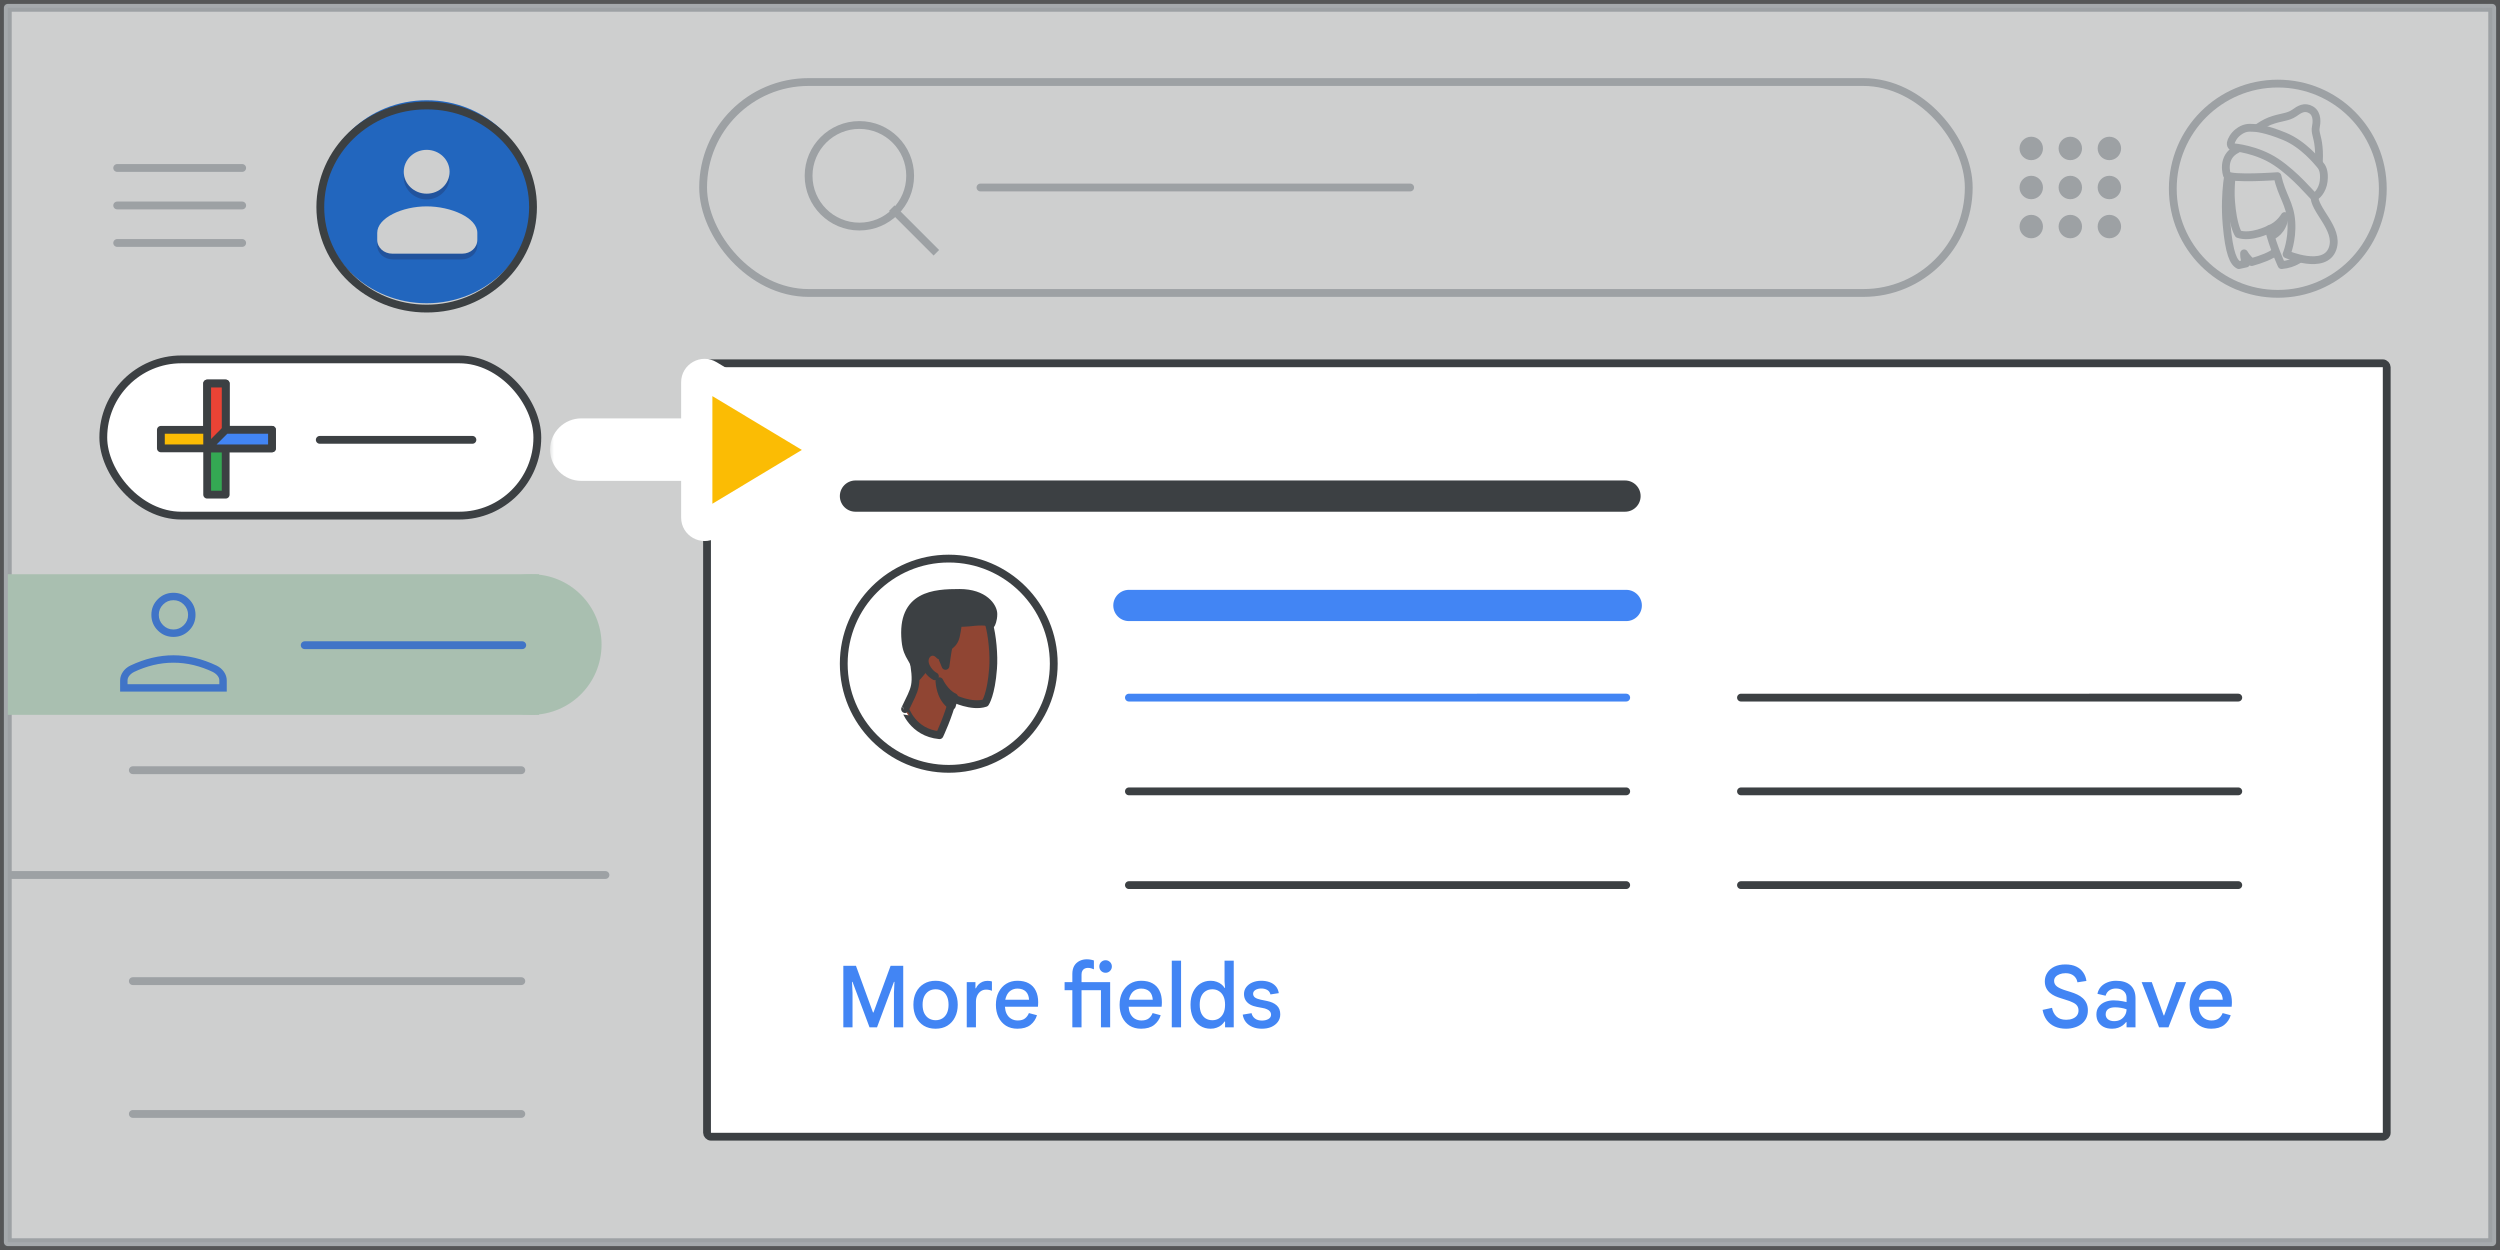 <svg width="320" height="160" viewBox="0 0 320 160" fill="none" xmlns="http://www.w3.org/2000/svg">
<rect x="0" y="0" width="320" height="160" fill="#333333" stroke="none"/>
<g id="contacts-add-new-contacts" clip-path="url(#clip0_2_15417)">
<rect id="border-copy" x="1" y="1" width="318" height="158" fill="white" stroke="#BDC1C6" stroke-linejoin="round"/>
<g id="nav highlight">
<rect id="Rectangle" x="1" y="73.5" width="68" height="18" fill="#CEEAD6"/>
<circle id="Oval" cx="68" cy="82.5" r="9" fill="#CEEAD6"/>
</g>
<g id="person_BASELINE_P900">
<g id="Shape">
<path fill-rule="evenodd" clip-rule="evenodd" d="M20.288 80.612C20.813 81.137 21.45 81.4 22.2 81.4C22.95 81.4 23.588 81.137 24.113 80.612C24.638 80.087 24.9 79.45 24.9 78.7C24.9 77.95 24.638 77.313 24.113 76.788C23.588 76.263 22.95 76 22.2 76C21.45 76 20.813 76.263 20.288 76.788C19.763 77.313 19.5 77.95 19.5 78.7C19.5 79.45 19.763 80.087 20.288 80.612ZM15.5 87.1V88.4H28.9V87.1C28.9 86.733 28.788 86.388 28.563 86.063C28.338 85.738 28.033 85.483 27.65 85.3C26.733 84.867 25.821 84.542 24.913 84.325C24.004 84.108 23.1 84 22.2 84C21.3 84 20.396 84.108 19.488 84.325C18.579 84.542 17.667 84.867 16.75 85.3C16.367 85.483 16.063 85.738 15.838 86.063C15.613 86.388 15.5 86.733 15.5 87.1ZM28.2 87.7V87.1C28.2 86.867 28.121 86.646 27.963 86.438C27.804 86.229 27.583 86.05 27.3 85.9C26.5 85.517 25.671 85.221 24.813 85.012C23.954 84.804 23.083 84.7 22.2 84.7C21.317 84.7 20.446 84.804 19.587 85.012C18.729 85.221 17.9 85.517 17.1 85.9C16.817 86.05 16.596 86.229 16.438 86.438C16.279 86.646 16.2 86.867 16.2 87.1V87.7H28.2ZM23.613 80.112C23.221 80.504 22.75 80.7 22.2 80.7C21.65 80.7 21.179 80.504 20.788 80.112C20.396 79.721 20.2 79.25 20.2 78.7C20.2 78.15 20.396 77.679 20.788 77.288C21.179 76.896 21.65 76.7 22.2 76.7C22.75 76.7 23.221 76.896 23.613 77.288C24.004 77.679 24.2 78.15 24.2 78.7C24.2 79.25 24.004 79.721 23.613 80.112Z" fill="#4285F4"/>
<path d="M20.288 80.612L20.376 80.524L20.376 80.524L20.288 80.612ZM24.113 76.788L24.025 76.876V76.876L24.113 76.788ZM20.288 76.788L20.376 76.876L20.376 76.876L20.288 76.788ZM15.5 88.4H15.375V88.525H15.5V88.4ZM28.9 88.4V88.525H29.025V88.4H28.9ZM28.563 86.063L28.666 85.992L28.666 85.992L28.563 86.063ZM27.65 85.3L27.704 85.187L27.703 85.187L27.65 85.3ZM24.913 84.325L24.942 84.203L24.942 84.203L24.913 84.325ZM19.488 84.325L19.517 84.447L19.517 84.447L19.488 84.325ZM16.75 85.3L16.697 85.187L16.696 85.187L16.75 85.3ZM15.838 86.063L15.941 86.134L15.941 86.134L15.838 86.063ZM28.2 87.7V87.825H28.325V87.7H28.2ZM27.963 86.438L28.062 86.362L28.062 86.362L27.963 86.438ZM27.3 85.9L27.358 85.789L27.354 85.787L27.3 85.9ZM24.813 85.012L24.843 84.891L24.842 84.891L24.813 85.012ZM19.587 85.012L19.558 84.891L19.558 84.891L19.587 85.012ZM17.1 85.9L17.046 85.787L17.041 85.79L17.1 85.9ZM16.438 86.438L16.537 86.514L16.538 86.513L16.438 86.438ZM16.2 87.7H16.075V87.825H16.2V87.7ZM23.613 80.112L23.701 80.2L23.613 80.112ZM20.788 80.112L20.877 80.024L20.876 80.023L20.788 80.112ZM20.788 77.288L20.876 77.376L20.877 77.376L20.788 77.288ZM23.613 77.288L23.525 77.376L23.613 77.288ZM22.2 81.275C21.483 81.275 20.877 81.025 20.376 80.524L20.2 80.7C20.748 81.249 21.417 81.525 22.2 81.525V81.275ZM24.025 80.524C23.523 81.025 22.917 81.275 22.2 81.275V81.525C22.983 81.525 23.652 81.249 24.201 80.7L24.025 80.524ZM24.775 78.7C24.775 79.417 24.526 80.023 24.025 80.524L24.201 80.7C24.75 80.152 25.025 79.483 25.025 78.7H24.775ZM24.025 76.876C24.526 77.377 24.775 77.983 24.775 78.7H25.025C25.025 77.917 24.75 77.248 24.201 76.7L24.025 76.876ZM22.2 76.125C22.917 76.125 23.523 76.375 24.025 76.876L24.201 76.7C23.652 76.151 22.983 75.875 22.2 75.875V76.125ZM20.376 76.876C20.877 76.375 21.483 76.125 22.2 76.125V75.875C21.417 75.875 20.748 76.151 20.2 76.7L20.376 76.876ZM19.625 78.7C19.625 77.983 19.875 77.377 20.376 76.876L20.2 76.7C19.651 77.248 19.375 77.917 19.375 78.7H19.625ZM20.376 80.524C19.875 80.023 19.625 79.417 19.625 78.7H19.375C19.375 79.483 19.651 80.152 20.2 80.7L20.376 80.524ZM15.625 88.4V87.1H15.375V88.4H15.625ZM28.9 88.275H15.5V88.525H28.9V88.275ZM28.775 87.1V88.4H29.025V87.1H28.775ZM28.46 86.134C28.672 86.44 28.775 86.761 28.775 87.1H29.025C29.025 86.706 28.904 86.336 28.666 85.992L28.46 86.134ZM27.596 85.413C27.961 85.587 28.248 85.828 28.46 86.134L28.666 85.992C28.427 85.647 28.105 85.379 27.704 85.187L27.596 85.413ZM24.884 84.447C25.783 84.661 26.687 84.983 27.597 85.413L27.703 85.187C26.78 84.75 25.859 84.422 24.942 84.203L24.884 84.447ZM22.2 84.125C23.09 84.125 23.985 84.232 24.884 84.447L24.942 84.203C24.024 83.985 23.11 83.875 22.2 83.875V84.125ZM19.517 84.447C20.416 84.232 21.31 84.125 22.2 84.125V83.875C21.29 83.875 20.376 83.985 19.459 84.203L19.517 84.447ZM16.803 85.413C17.713 84.983 18.617 84.661 19.517 84.447L19.459 84.203C18.541 84.422 17.62 84.75 16.697 85.187L16.803 85.413ZM15.941 86.134C16.152 85.828 16.439 85.587 16.804 85.413L16.696 85.187C16.295 85.379 15.973 85.647 15.735 85.992L15.941 86.134ZM15.625 87.1C15.625 86.761 15.729 86.44 15.941 86.134L15.735 85.992C15.497 86.336 15.375 86.706 15.375 87.1H15.625ZM28.075 87.1V87.7H28.325V87.1H28.075ZM27.863 86.514C28.007 86.703 28.075 86.897 28.075 87.1H28.325C28.325 86.836 28.235 86.589 28.062 86.362L27.863 86.514ZM27.241 86.01C27.512 86.154 27.718 86.322 27.863 86.514L28.062 86.362C27.891 86.136 27.654 85.946 27.358 85.79L27.241 86.01ZM24.784 85.133C25.633 85.34 26.454 85.633 27.246 86.013L27.354 85.787C26.546 85.4 25.709 85.101 24.843 84.891L24.784 85.133ZM22.2 84.825C23.073 84.825 23.934 84.928 24.784 85.133L24.842 84.891C23.974 84.68 23.093 84.575 22.2 84.575V84.825ZM19.616 85.133C20.465 84.928 21.327 84.825 22.2 84.825V84.575C21.307 84.575 20.426 84.68 19.558 84.891L19.616 85.133ZM17.154 86.013C17.946 85.633 18.767 85.34 19.616 85.133L19.558 84.891C18.691 85.101 17.854 85.4 17.046 85.787L17.154 86.013ZM16.538 86.513C16.683 86.322 16.888 86.154 17.159 86.01L17.041 85.79C16.746 85.946 16.509 86.136 16.338 86.362L16.538 86.513ZM16.325 87.1C16.325 86.897 16.393 86.703 16.537 86.514L16.339 86.362C16.166 86.589 16.075 86.836 16.075 87.1H16.325ZM16.325 87.7V87.1H16.075V87.7H16.325ZM28.2 87.575H16.2V87.825H28.2V87.575ZM22.2 80.825C22.783 80.825 23.286 80.616 23.701 80.2L23.525 80.024C23.156 80.392 22.717 80.575 22.2 80.575V80.825ZM20.7 80.2C21.114 80.616 21.616 80.825 22.2 80.825V80.575C21.683 80.575 21.244 80.392 20.877 80.024L20.7 80.2ZM20.075 78.7C20.075 79.284 20.284 79.786 20.7 80.201L20.876 80.023C20.508 79.656 20.325 79.216 20.325 78.7H20.075ZM20.7 77.2C20.284 77.614 20.075 78.117 20.075 78.7H20.325C20.325 78.183 20.508 77.745 20.876 77.376L20.7 77.2ZM22.2 76.575C21.616 76.575 21.114 76.784 20.7 77.2L20.877 77.376C21.244 77.008 21.683 76.825 22.2 76.825V76.575ZM23.701 77.2C23.286 76.784 22.783 76.575 22.2 76.575V76.825C22.717 76.825 23.156 77.008 23.525 77.376L23.701 77.2ZM24.325 78.7C24.325 78.117 24.116 77.614 23.701 77.2L23.525 77.376C23.893 77.744 24.075 78.183 24.075 78.7H24.325ZM23.701 80.2C24.116 79.786 24.325 79.283 24.325 78.7H24.075C24.075 79.217 23.893 79.656 23.525 80.024L23.701 80.2Z" fill="#4285F4"/>
</g>
</g>
<path id="Stroke 205 Copy 6" d="M17 142.585H66.729" stroke="#BDC1C6" stroke-linecap="round" stroke-linejoin="round"/>
<path id="Stroke 205 Copy 7" d="M17 125.585H66.729" stroke="#BDC1C6" stroke-linecap="round" stroke-linejoin="round"/>
<path id="Stroke 205 Copy 8" d="M17 98.585H66.729" stroke="#BDC1C6" stroke-linecap="round" stroke-linejoin="round"/>
<path id="Stroke 205 Copy 12" d="M1.5 112H77.5" stroke="#BDC1C6" stroke-linecap="round" stroke-linejoin="round"/>
<g id="Stroke 205 Copy 9">
<path fill-rule="evenodd" clip-rule="evenodd" d="M39 82.585H66.848H39Z" fill="#4285F4"/>
<path d="M39 82.585H66.848" stroke="#4285F4" stroke-linecap="round" stroke-linejoin="round"/>
</g>
<g id="Contacts icon - illustrated">
<g id="contacts_round_36dp 1" clip-path="url(#clip1_2_15417)">
<g id="Group">
<path id="Vector" opacity="0.4" d="M58.936 13.503C57.578 13.068 56.125 12.831 54.614 12.831C47.111 12.831 41.029 18.649 41.029 25.825C41.029 25.85 41.031 25.874 41.031 25.899C41.072 18.757 47.138 12.979 54.614 12.979C56.125 12.979 57.578 13.215 58.936 13.651C64.296 15.371 68.162 20.201 68.197 25.899C68.197 25.874 68.198 25.85 68.198 25.825C68.198 20.094 64.319 15.231 58.936 13.503Z" fill="white"/>
</g>
<g id="Group_2">
<path id="Vector_2" d="M54.614 38.819C62.116 38.819 68.198 33.001 68.198 25.825C68.198 18.649 62.116 12.831 54.614 12.831C47.111 12.831 41.029 18.649 41.029 25.825C41.029 33.001 47.111 38.819 54.614 38.819Z" fill="#1A73E8"/>
<path id="Vector_3" d="M59.09 32.322H50.291C49.225 32.322 48.285 31.706 48.285 30.698V31.436C48.285 32.444 49.225 33.208 50.291 33.208H59.09C60.157 33.208 61.097 32.444 61.097 31.436V30.698C61.097 31.706 60.157 32.322 59.09 32.322Z" fill="#185ABC"/>
<path id="Vector_4" d="M54.614 24.644C53.021 24.636 51.767 23.584 51.681 22.134V22.724C51.681 24.227 52.994 25.53 54.614 25.53C56.233 25.53 57.547 24.227 57.547 22.724V22.134C57.422 23.597 56.208 24.651 54.614 24.644Z" fill="#185ABC"/>
<g id="Group_3">
<path id="Vector_5" d="M54.614 26.416C51.516 26.416 48.285 27.86 48.285 29.812V30.698C48.285 31.705 49.149 32.469 50.216 32.469H59.166C60.233 32.469 61.097 31.705 61.097 30.698V29.812C61.097 27.86 57.712 26.416 54.614 26.416Z" fill="white"/>
<path id="Vector_6" d="M54.614 24.791C56.233 24.791 57.547 23.535 57.547 21.986C57.547 20.436 56.233 19.18 54.614 19.18C52.994 19.18 51.681 20.436 51.681 21.986C51.681 23.535 52.994 24.791 54.614 24.791Z" fill="white"/>
</g>
</g>
</g>
<path id="Oval_2" d="M68.227 26.5C68.227 33.659 62.153 39.5 54.614 39.5C47.074 39.5 41 33.659 41 26.5C41 19.341 47.074 13.5 54.614 13.5C62.153 13.5 68.227 19.341 68.227 26.5Z" stroke="#3C4043"/>
</g>
<g id="People/profile5 greyscale">
<g id="Group 22 Copy 6">
<ellipse id="Oval_3" cx="13.441" cy="13.456" rx="13.441" ry="13.456" transform="matrix(-1 0 0 1 305 10.7)" fill="white" stroke="#BDC1C6"/>
</g>
<path id="Fill 1" fill-rule="evenodd" clip-rule="evenodd" d="M285.414 21.374C285.414 21.374 284.639 24.451 285.005 28.713C285.328 32.496 285.91 33.613 286.577 33.933C286.577 33.933 286.944 33.864 287.503 33.727C287.202 33.135 287.245 32.428 287.245 32.428C287.245 32.428 287.59 33.066 288.214 33.545C289.356 33.226 290.799 32.724 291.402 32.109C292.479 31.015 291.144 27.528 290.799 26.024C290.325 23.927 290.153 21.511 290.153 21.511L285.414 21.374Z" fill="white"/>
<path id="Stroke 3" fill-rule="evenodd" clip-rule="evenodd" d="M285.414 21.374C285.414 21.374 284.639 24.451 285.005 28.713C285.328 32.496 285.91 33.613 286.577 33.933C286.577 33.933 286.944 33.864 287.503 33.727C287.202 33.135 287.245 32.428 287.245 32.428C287.245 32.428 287.59 33.066 288.214 33.545C289.356 33.226 290.799 32.724 291.402 32.109C292.479 31.015 291.144 27.528 290.799 26.024C290.325 23.927 290.153 21.511 290.153 21.511L285.414 21.374Z" stroke="#BDC1C6" stroke-linecap="round" stroke-linejoin="round"/>
<path id="Fill 5" fill-rule="evenodd" clip-rule="evenodd" d="M292.044 33.933C292.044 33.933 290.954 31.603 290.42 29.363C290.42 29.363 288.135 30.516 286.512 29.962C286.512 29.962 285.807 28.941 285.572 25.725C285.444 24.105 285.657 21.643 286.085 20.134C286.555 18.426 288.157 17.273 290.784 17.694C294.351 18.249 295.996 20.29 295.333 23.817C294.565 28.01 294.97 28.01 296.209 30.716C296.188 30.716 295.312 33.644 292.044 33.933Z" fill="white"/>
<path id="Stroke 7" fill-rule="evenodd" clip-rule="evenodd" d="M292.044 33.933C292.044 33.933 290.954 31.603 290.42 29.363C290.42 29.363 288.135 30.516 286.512 29.962C286.512 29.962 285.807 28.941 285.572 25.725C285.444 24.105 285.657 21.643 286.085 20.134C286.555 18.426 288.157 17.273 290.784 17.694C294.351 18.249 295.996 20.29 295.333 23.817C294.565 28.01 294.97 28.01 296.209 30.716C296.188 30.716 295.312 33.644 292.044 33.933Z" stroke="#BDC1C6" stroke-linecap="round" stroke-linejoin="round"/>
<path id="Stroke 9" d="M292.442 24.241C292.442 24.241 292.85 23.828 293.422 23.893C293.994 23.958 294.375 24.416 294.32 24.917C294.293 25.418 293.694 26.115 293.014 26.398" stroke="#BDC1C6" stroke-linecap="round" stroke-linejoin="round"/>
<path id="Fill 11" fill-rule="evenodd" clip-rule="evenodd" d="M290.853 30.165C290.853 30.165 292.238 29.643 292.442 27.654C292.442 27.654 291.761 28.839 290.558 29.281C290.558 29.281 290.626 29.502 290.672 29.683C290.762 29.904 290.853 30.165 290.853 30.165Z" fill="#BDC1C6"/>
<path id="Stroke 13" fill-rule="evenodd" clip-rule="evenodd" d="M290.853 30.165C290.853 30.165 292.238 29.643 292.442 27.654C292.442 27.654 291.761 28.839 290.558 29.281C290.558 29.281 290.626 29.502 290.672 29.683C290.762 29.904 290.853 30.165 290.853 30.165Z" stroke="#BDC1C6" stroke-linecap="round" stroke-linejoin="round"/>
<path id="Fill 15" fill-rule="evenodd" clip-rule="evenodd" d="M292.678 32.545C292.678 32.545 293.445 30.752 293.291 28.398C293.138 26.045 292.064 25.059 291.515 22.549C291.515 22.549 285.683 22.974 285.047 22.392C285.047 22.392 284.279 20.106 286.341 19.097C286.341 19.097 289.169 15.287 294.147 17.887C295.835 18.761 296.712 20.689 296.252 24.969C296.054 26.829 299.453 29.25 298.576 31.805C297.589 34.674 292.678 32.545 292.678 32.545Z" fill="white"/>
<path id="Stroke 17" fill-rule="evenodd" clip-rule="evenodd" d="M292.678 32.545C292.678 32.545 293.445 30.752 293.291 28.398C293.138 26.045 292.064 25.059 291.515 22.549C291.515 22.549 285.683 22.974 285.047 22.392C285.047 22.392 284.279 20.106 286.341 19.097C286.341 19.097 289.169 15.287 294.147 17.887C295.835 18.761 296.712 20.689 296.252 24.969C296.054 26.829 299.453 29.25 298.576 31.805C297.589 34.674 292.678 32.545 292.678 32.545Z" stroke="#BDC1C6" stroke-linecap="round" stroke-linejoin="round"/>
<path id="Fill 19" fill-rule="evenodd" clip-rule="evenodd" d="M296.671 22.002C296.671 22.002 296.955 20.356 296.78 18.775C296.649 17.44 296.277 16.95 296.43 16.26C296.517 15.815 296.715 14.591 295.817 14.057C294.984 13.568 294.327 13.99 293.649 14.48C292.794 15.059 291.962 14.947 290.517 15.504C289.378 15.949 287.867 17.151 288.064 17.217C288.59 17.373 290.626 17.818 292.663 18.953C294.656 20.066 296.671 22.002 296.671 22.002Z" fill="white"/>
<path id="Stroke 21" fill-rule="evenodd" clip-rule="evenodd" d="M296.671 22.002C296.671 22.002 296.955 20.356 296.78 18.775C296.649 17.44 296.277 16.95 296.43 16.26C296.517 15.815 296.715 14.591 295.817 14.057C294.984 13.568 294.327 13.99 293.649 14.48C292.794 15.059 291.962 14.947 290.517 15.504C289.378 15.949 287.867 17.151 288.064 17.217C288.59 17.373 290.626 17.818 292.663 18.953C294.656 20.066 296.671 22.002 296.671 22.002Z" stroke="#BDC1C6" stroke-linecap="round" stroke-linejoin="round"/>
<path id="Fill 23" fill-rule="evenodd" clip-rule="evenodd" d="M286.468 16.921C285.926 17.335 285.587 17.98 285.542 18.302C285.474 18.785 285.926 18.854 285.926 18.854C285.926 18.854 288.864 19.084 291.349 20.741C293.835 22.398 295.846 24.906 296.14 25.113C296.434 25.32 297.292 24.377 297.428 23.203C297.586 21.869 297.202 21.339 296.931 21.04C296.66 20.741 294.875 18.463 292.412 17.451C289.948 16.438 288.705 16.369 288.457 16.369C287.801 16.323 287.237 16.323 286.468 16.921Z" fill="white"/>
<path id="Stroke 25" fill-rule="evenodd" clip-rule="evenodd" d="M286.468 16.921C285.926 17.335 285.587 17.98 285.542 18.302C285.474 18.785 285.926 18.854 285.926 18.854C285.926 18.854 288.864 19.084 291.349 20.741C293.835 22.398 295.846 24.906 296.14 25.113C296.434 25.32 297.292 24.377 297.428 23.203C297.586 21.869 297.202 21.339 296.931 21.04C296.66 20.741 294.875 18.463 292.412 17.451C289.948 16.438 288.705 16.369 288.457 16.369C287.801 16.323 287.237 16.323 286.468 16.921Z" stroke="#BDC1C6" stroke-linecap="round" stroke-linejoin="round"/>
</g>
<g id="Search">
<rect x="90" y="10.5" width="162" height="27" rx="13.5" fill="white"/>
<rect x="90" y="10.5" width="162" height="27" rx="13.5" stroke="#BDC1C6"/>
<g id="search icon">
<path id="Line 6" d="M114.5 27L119.5 32" stroke="#BDC1C6" stroke-linecap="square"/>
<circle id="Oval_4" cx="110" cy="22.5" r="6.5" stroke="#BDC1C6"/>
</g>
<g id="text">
<path id="text_2" d="M125.5 24H180.5" stroke="#BDC1C6" stroke-linecap="round" stroke-linejoin="round"/>
</g>
</g>
<g id="Icons/menu-apps-dark-grey">
<circle id="Oval_5" cx="260" cy="19" r="1.5" fill="#BDC1C6"/>
<circle id="Oval_6" cx="265" cy="19" r="1.5" fill="#BDC1C6"/>
<circle id="Oval_7" cx="270" cy="19" r="1.5" fill="#BDC1C6"/>
<circle id="Oval_8" cx="260" cy="24" r="1.5" fill="#BDC1C6"/>
<circle id="Oval_9" cx="265" cy="24" r="1.5" fill="#BDC1C6"/>
<circle id="Oval_10" cx="270" cy="24" r="1.5" fill="#BDC1C6"/>
<circle id="Oval_11" cx="260" cy="29" r="1.5" fill="#BDC1C6"/>
<circle id="Oval_12" cx="265" cy="29" r="1.5" fill="#BDC1C6"/>
<circle id="Oval_13" cx="270" cy="29" r="1.5" fill="#BDC1C6"/>
</g>
<g id="Menu">
<path id="Line" d="M15 21.5H31" stroke="#BDC1C6" stroke-linecap="round" stroke-linejoin="round"/>
<path id="Line_2" d="M15 26.3H31" stroke="#BDC1C6" stroke-linecap="round" stroke-linejoin="round"/>
<path id="Line_3" d="M15 31.1H31" stroke="#BDC1C6" stroke-linecap="round" stroke-linejoin="round"/>
</g>
<rect id="border/bg copy" opacity="0.25" x="0.5" y="0.5" width="319" height="159" fill="#3C4043" stroke="#BDC1C6"/>
<g id="popup" clip-path="url(#clip2_2_15417)">
<rect id="border/bg copy 2" x="90.5" y="46.5" width="215" height="99" rx="0.5" fill="white" stroke="#3C4043"/>
<g id="People/profile7">
<g id="Group 22">
<ellipse id="Oval_14" cx="121.441" cy="84.956" rx="13.441" ry="13.456" fill="white" stroke="#3C4043"/>
</g>
<g id="Group 17">
<path id="Fill 1_2" fill-rule="evenodd" clip-rule="evenodd" d="M120.259 94.105C120.259 94.105 121.413 91.686 121.978 89.359C121.978 89.359 124.398 90.557 126.117 89.981C126.117 89.981 126.863 88.921 127.112 85.581C127.248 83.899 127.022 81.342 126.569 79.776C126.072 78.002 124.375 76.804 121.594 77.242C117.817 77.818 116.075 79.937 116.776 83.6C117.59 87.954 117.161 87.954 115.849 90.764C115.871 90.741 116.799 93.782 120.259 94.105Z" fill="#904533"/>
<path id="Stroke 3_2" fill-rule="evenodd" clip-rule="evenodd" d="M120.259 94.105C120.259 94.105 121.413 91.686 121.978 89.359C121.978 89.359 124.398 90.557 126.117 89.981C126.117 89.981 126.863 88.921 127.112 85.581C127.248 83.899 127.022 81.342 126.569 79.776C126.072 78.002 124.375 76.804 121.594 77.242C117.817 77.818 116.075 79.937 116.776 83.6C117.59 87.954 117.161 87.954 115.849 90.764C115.871 90.741 116.799 93.782 120.259 94.105Z" stroke="#3C4043" stroke-linecap="round" stroke-linejoin="round"/>
<path id="Fill 5_2" fill-rule="evenodd" clip-rule="evenodd" d="M121.833 90.337C121.833 90.337 120.448 89.684 120.244 87.198C120.244 87.198 120.925 88.68 122.128 89.232C122.128 89.232 122.06 89.508 122.014 89.734C121.924 89.986 121.833 90.337 121.833 90.337Z" fill="#3C4043"/>
<path id="Stroke 7_2" fill-rule="evenodd" clip-rule="evenodd" d="M121.833 90.337C121.833 90.337 120.448 89.684 120.244 87.198C120.244 87.198 120.925 88.68 122.128 89.232C122.128 89.232 122.06 89.508 122.014 89.734C121.924 89.986 121.833 90.337 121.833 90.337Z" stroke="#3C4043" stroke-linecap="round" stroke-linejoin="round"/>
<path id="Fill 9" fill-rule="evenodd" clip-rule="evenodd" d="M117.465 86.57C117.465 86.57 118.599 85.302 118.826 84.679C119.008 84.241 119.733 83.873 120.119 83.734C120.255 83.688 120.391 83.734 120.437 83.873C120.618 84.241 120.936 84.956 121.026 85.233C121.026 85.233 121.299 83.112 121.412 82.835C121.525 82.558 122.115 82.42 122.342 81.452C122.569 80.483 122.614 79.723 122.614 79.723C122.614 79.723 123.023 79.768 124.043 79.676C125.042 79.561 126.516 79.423 126.879 79.884C126.879 79.884 127.151 79.4 127.151 78.593C127.151 77.693 126.013 75.895 122.814 75.895C119.616 75.895 115.333 76.126 115.9 82.005C116.122 84.311 117.079 84.08 117.465 86.57Z" fill="#3C4043"/>
<path id="Stroke 11" fill-rule="evenodd" clip-rule="evenodd" d="M117.465 86.57C117.465 86.57 118.599 85.302 118.826 84.679C119.008 84.241 119.733 83.873 120.119 83.734C120.255 83.688 120.391 83.734 120.437 83.873C120.618 84.241 120.936 84.956 121.026 85.233C121.026 85.233 121.299 83.112 121.412 82.835C121.525 82.558 122.115 82.42 122.342 81.452C122.569 80.483 122.614 79.723 122.614 79.723C122.614 79.723 123.023 79.768 124.043 79.676C125.042 79.561 126.516 79.423 126.879 79.884C126.879 79.884 127.151 79.4 127.151 78.593C127.151 77.693 126.013 75.895 122.814 75.895C119.616 75.895 115.333 76.126 115.9 82.005C116.122 84.311 117.079 84.08 117.465 86.57Z" stroke="#3C4043" stroke-linecap="round" stroke-linejoin="round"/>
<g id="Group 16">
<path id="Fill 13" fill-rule="evenodd" clip-rule="evenodd" d="M120.244 83.874C120.244 83.874 119.836 83.357 119.264 83.439C118.692 83.521 118.311 84.092 118.366 84.719C118.393 85.345 118.992 86.216 119.672 86.57" fill="#904533"/>
<path id="Stroke 15" d="M120.244 83.874C120.244 83.874 119.836 83.357 119.264 83.439C118.692 83.521 118.311 84.092 118.366 84.719C118.393 85.345 118.992 86.216 119.672 86.57" stroke="#3C4043" stroke-linecap="round" stroke-linejoin="round"/>
</g>
</g>
</g>
<path id="Stroke 205 Copy 10" d="M109.5 63.5H208" stroke="#3C4043" stroke-width="4" stroke-linecap="round" stroke-linejoin="round"/>
<g id="Stroke 205 Copy 11">
<path fill-rule="evenodd" clip-rule="evenodd" d="M144.5 77.5H208.16H144.5Z" fill="#4285F4"/>
<path d="M144.5 77.5H208.16" stroke="#4285F4" stroke-width="4" stroke-linecap="round" stroke-linejoin="round"/>
</g>
<g id="Stroke 205 Copy 13">
<path fill-rule="evenodd" clip-rule="evenodd" d="M144.5 89.295L208.155 89.293L144.5 89.295Z" fill="#4285F4"/>
<path d="M144.5 89.295L208.155 89.293" stroke="#4285F4" stroke-linecap="round" stroke-linejoin="round"/>
</g>
<path id="Stroke 205 Copy 14" d="M144.5 101.295L208.155 101.293" stroke="#3C4043" stroke-linecap="round" stroke-linejoin="round"/>
<path id="Stroke 205 Copy 15" d="M144.5 113.295L208.155 113.293" stroke="#3C4043" stroke-linecap="round" stroke-linejoin="round"/>
<path id="Stroke 205 Copy 20" d="M222.845 89.295L286.5 89.293" stroke="#3C4043" stroke-linecap="round" stroke-linejoin="round"/>
<path id="Stroke 205 Copy 19" d="M222.845 101.295L286.5 101.293" stroke="#3C4043" stroke-linecap="round" stroke-linejoin="round"/>
<path id="Stroke 205 Copy 18" d="M222.845 113.295L286.5 113.293" stroke="#3C4043" stroke-linecap="round" stroke-linejoin="round"/>
<path id="More fields" d="M107.946 131.5V123.624H109.563L111.741 129.597H111.807L113.996 123.624H115.613V131.5H114.425V127.056L114.491 125.681H114.425L112.258 131.5H111.301L109.123 125.681H109.057L109.123 127.056V131.5H107.946ZM119.753 131.676C119.174 131.676 118.671 131.548 118.246 131.291C117.821 131.027 117.491 130.664 117.256 130.202C117.029 129.74 116.915 129.208 116.915 128.607C116.915 127.998 117.029 127.467 117.256 127.012C117.491 126.55 117.821 126.191 118.246 125.934C118.671 125.67 119.174 125.538 119.753 125.538C120.34 125.538 120.842 125.67 121.26 125.934C121.685 126.191 122.012 126.55 122.239 127.012C122.474 127.467 122.591 127.998 122.591 128.607C122.591 129.208 122.474 129.74 122.239 130.202C122.012 130.664 121.685 131.027 121.26 131.291C120.842 131.548 120.34 131.676 119.753 131.676ZM119.753 130.587C120.083 130.587 120.373 130.51 120.622 130.356C120.871 130.202 121.066 129.978 121.205 129.685C121.344 129.384 121.414 129.025 121.414 128.607C121.414 128.182 121.344 127.822 121.205 127.529C121.066 127.236 120.871 127.012 120.622 126.858C120.373 126.704 120.087 126.627 119.764 126.627C119.434 126.627 119.144 126.704 118.895 126.858C118.646 127.012 118.448 127.236 118.301 127.529C118.162 127.822 118.092 128.182 118.092 128.607C118.092 129.032 118.162 129.392 118.301 129.685C118.448 129.978 118.646 130.202 118.895 130.356C119.152 130.51 119.438 130.587 119.753 130.587ZM123.744 131.5V125.714H124.855V126.495H124.921C125.002 126.312 125.112 126.15 125.251 126.011C125.398 125.864 125.567 125.751 125.757 125.67C125.955 125.589 126.168 125.549 126.395 125.549C126.535 125.549 126.648 125.556 126.736 125.571C126.824 125.586 126.901 125.604 126.967 125.626V126.825C126.865 126.774 126.751 126.737 126.626 126.715C126.502 126.686 126.366 126.671 126.219 126.671C125.97 126.671 125.746 126.737 125.548 126.869C125.358 127.001 125.204 127.184 125.086 127.419C124.976 127.654 124.921 127.918 124.921 128.211V131.5H123.744ZM130.225 131.676C129.667 131.676 129.18 131.548 128.762 131.291C128.351 131.027 128.032 130.664 127.805 130.202C127.585 129.74 127.475 129.212 127.475 128.618C127.475 128.002 127.592 127.463 127.827 127.001C128.061 126.539 128.384 126.18 128.795 125.923C129.213 125.666 129.689 125.538 130.225 125.538C130.811 125.538 131.299 125.648 131.688 125.868C132.084 126.088 132.381 126.403 132.579 126.814C132.784 127.225 132.887 127.716 132.887 128.288C132.887 128.391 132.883 128.493 132.876 128.596C132.876 128.691 132.868 128.779 132.854 128.86H128.63C128.652 129.19 128.718 129.476 128.828 129.718C128.967 130.011 129.161 130.235 129.411 130.389C129.66 130.543 129.946 130.62 130.269 130.62C130.672 130.62 130.984 130.532 131.204 130.356C131.431 130.173 131.596 129.945 131.699 129.674L132.733 129.949C132.586 130.448 132.307 130.862 131.897 131.192C131.486 131.515 130.929 131.676 130.225 131.676ZM128.674 127.969H131.721C131.706 127.749 131.666 127.551 131.6 127.375C131.534 127.199 131.438 127.049 131.314 126.924C131.189 126.799 131.035 126.704 130.852 126.638C130.676 126.572 130.47 126.539 130.236 126.539C129.92 126.539 129.638 126.62 129.389 126.781C129.147 126.935 128.96 127.166 128.828 127.474C128.762 127.621 128.71 127.786 128.674 127.969ZM136.269 126.748V125.714H137.259V124.669C137.259 124.266 137.336 123.925 137.49 123.646C137.652 123.367 137.875 123.155 138.161 123.008C138.447 122.861 138.766 122.788 139.118 122.788C139.302 122.788 139.478 122.806 139.646 122.843C139.815 122.872 139.94 122.905 140.02 122.942V124.075C139.94 124.038 139.833 123.998 139.701 123.954C139.577 123.91 139.423 123.888 139.239 123.888C139.085 123.888 138.946 123.921 138.821 123.987C138.704 124.046 138.609 124.141 138.535 124.273C138.469 124.398 138.436 124.555 138.436 124.746V125.714H142.099V131.5H140.922V126.748H138.436V131.5H137.259V126.748H136.269ZM141.516 124.515C141.296 124.515 141.106 124.438 140.944 124.284C140.79 124.123 140.713 123.932 140.713 123.712C140.713 123.485 140.79 123.294 140.944 123.14C141.106 122.986 141.296 122.909 141.516 122.909C141.736 122.909 141.923 122.986 142.077 123.14C142.239 123.294 142.319 123.485 142.319 123.712C142.319 123.932 142.239 124.123 142.077 124.284C141.923 124.438 141.736 124.515 141.516 124.515ZM146.059 131.676C145.501 131.676 145.014 131.548 144.596 131.291C144.185 131.027 143.866 130.664 143.639 130.202C143.419 129.74 143.309 129.212 143.309 128.618C143.309 128.002 143.426 127.463 143.661 127.001C143.895 126.539 144.218 126.18 144.629 125.923C145.047 125.666 145.523 125.538 146.059 125.538C146.645 125.538 147.133 125.648 147.522 125.868C147.918 126.088 148.215 126.403 148.413 126.814C148.618 127.225 148.721 127.716 148.721 128.288C148.721 128.391 148.717 128.493 148.71 128.596C148.71 128.691 148.702 128.779 148.688 128.86H144.464C144.486 129.19 144.552 129.476 144.662 129.718C144.801 130.011 144.995 130.235 145.245 130.389C145.494 130.543 145.78 130.62 146.103 130.62C146.506 130.62 146.818 130.532 147.038 130.356C147.265 130.173 147.43 129.945 147.533 129.674L148.567 129.949C148.42 130.448 148.141 130.862 147.731 131.192C147.32 131.515 146.763 131.676 146.059 131.676ZM144.508 127.969H147.555C147.54 127.749 147.5 127.551 147.434 127.375C147.368 127.199 147.272 127.049 147.148 126.924C147.023 126.799 146.869 126.704 146.686 126.638C146.51 126.572 146.304 126.539 146.07 126.539C145.754 126.539 145.472 126.62 145.223 126.781C144.981 126.935 144.794 127.166 144.662 127.474C144.596 127.621 144.544 127.786 144.508 127.969ZM149.988 131.5V122.964H151.176V131.5H149.988ZM154.96 131.676C154.454 131.676 154.006 131.551 153.618 131.302C153.229 131.053 152.925 130.701 152.705 130.246C152.492 129.784 152.386 129.238 152.386 128.607C152.386 127.969 152.496 127.423 152.716 126.968C152.936 126.513 153.24 126.161 153.629 125.912C154.017 125.663 154.461 125.538 154.96 125.538C155.253 125.538 155.513 125.582 155.741 125.67C155.975 125.751 156.177 125.861 156.346 126C156.514 126.132 156.646 126.282 156.742 126.451H156.808L156.742 125.626V122.964H157.919V131.5H156.808V130.752H156.742C156.639 130.913 156.503 131.067 156.335 131.214C156.166 131.353 155.964 131.463 155.73 131.544C155.502 131.632 155.246 131.676 154.96 131.676ZM155.18 130.587C155.495 130.587 155.774 130.514 156.016 130.367C156.265 130.213 156.459 129.989 156.599 129.696C156.738 129.403 156.808 129.04 156.808 128.607C156.808 128.167 156.738 127.804 156.599 127.518C156.459 127.225 156.265 127.005 156.016 126.858C155.774 126.704 155.495 126.627 155.18 126.627C154.864 126.627 154.582 126.704 154.333 126.858C154.091 127.005 153.9 127.225 153.761 127.518C153.629 127.804 153.563 128.167 153.563 128.607C153.563 129.04 153.629 129.403 153.761 129.696C153.9 129.989 154.091 130.213 154.333 130.367C154.582 130.514 154.864 130.587 155.18 130.587ZM161.53 131.676C161.083 131.676 160.683 131.603 160.331 131.456C159.979 131.309 159.693 131.1 159.473 130.829C159.26 130.558 159.125 130.239 159.066 129.872L160.199 129.685C160.258 129.964 160.401 130.191 160.628 130.367C160.855 130.543 161.156 130.631 161.53 130.631C161.845 130.631 162.117 130.569 162.344 130.444C162.579 130.312 162.696 130.121 162.696 129.872C162.696 129.718 162.652 129.586 162.564 129.476C162.476 129.359 162.348 129.263 162.179 129.19C162.018 129.109 161.816 129.051 161.574 129.014L160.881 128.882C160.558 128.823 160.272 128.724 160.023 128.585C159.774 128.446 159.579 128.262 159.44 128.035C159.301 127.808 159.231 127.54 159.231 127.232C159.231 126.895 159.33 126.598 159.528 126.341C159.726 126.084 159.99 125.886 160.32 125.747C160.657 125.608 161.028 125.538 161.431 125.538C161.834 125.538 162.194 125.597 162.509 125.714C162.824 125.824 163.085 125.996 163.29 126.231C163.495 126.458 163.627 126.755 163.686 127.122L162.619 127.287C162.546 127.008 162.403 126.814 162.19 126.704C161.977 126.587 161.732 126.528 161.453 126.528C161.145 126.528 160.892 126.59 160.694 126.715C160.496 126.84 160.397 127.001 160.397 127.199C160.397 127.39 160.474 127.547 160.628 127.672C160.782 127.789 161.028 127.885 161.365 127.958L162.168 128.123C162.711 128.233 163.129 128.424 163.422 128.695C163.723 128.966 163.873 129.348 163.873 129.839C163.873 130.213 163.767 130.539 163.554 130.818C163.349 131.089 163.07 131.302 162.718 131.456C162.366 131.603 161.97 131.676 161.53 131.676Z" fill="#4285F4"/>
<path id="Save" d="M264.454 131.676C263.919 131.676 263.442 131.584 263.024 131.401C262.606 131.218 262.261 130.946 261.99 130.587C261.726 130.228 261.546 129.788 261.451 129.267L262.661 129.003C262.742 129.458 262.932 129.828 263.233 130.114C263.534 130.393 263.944 130.532 264.465 130.532C264.78 130.532 265.055 130.484 265.29 130.389C265.532 130.294 265.719 130.158 265.851 129.982C265.983 129.799 266.049 129.59 266.049 129.355C266.049 129.106 265.99 128.9 265.873 128.739C265.763 128.578 265.583 128.438 265.334 128.321C265.092 128.196 264.769 128.075 264.366 127.958L263.783 127.771C263.534 127.698 263.288 127.606 263.046 127.496C262.804 127.386 262.584 127.247 262.386 127.078C262.188 126.909 262.03 126.704 261.913 126.462C261.796 126.22 261.737 125.934 261.737 125.604C261.737 125.201 261.843 124.838 262.056 124.515C262.269 124.185 262.569 123.925 262.958 123.734C263.354 123.543 263.823 123.448 264.366 123.448C264.916 123.448 265.382 123.54 265.763 123.723C266.144 123.906 266.441 124.159 266.654 124.482C266.874 124.797 267.01 125.157 267.061 125.56L265.917 125.736C265.873 125.501 265.785 125.296 265.653 125.12C265.521 124.944 265.349 124.808 265.136 124.713C264.931 124.618 264.678 124.57 264.377 124.57C264.098 124.57 263.849 124.614 263.629 124.702C263.409 124.783 263.237 124.896 263.112 125.043C262.987 125.19 262.925 125.362 262.925 125.56C262.925 125.853 263.053 126.095 263.31 126.286C263.567 126.469 263.948 126.638 264.454 126.792L265.026 126.968C265.334 127.063 265.62 127.173 265.884 127.298C266.155 127.423 266.39 127.577 266.588 127.76C266.793 127.943 266.955 128.163 267.072 128.42C267.189 128.669 267.248 128.974 267.248 129.333C267.248 129.714 267.175 130.052 267.028 130.345C266.881 130.638 266.676 130.884 266.412 131.082C266.155 131.28 265.858 131.427 265.521 131.522C265.184 131.625 264.828 131.676 264.454 131.676ZM270.341 131.676C269.938 131.676 269.586 131.603 269.285 131.456C268.985 131.302 268.75 131.089 268.581 130.818C268.42 130.547 268.339 130.224 268.339 129.85C268.339 129.461 268.438 129.135 268.636 128.871C268.834 128.6 269.102 128.394 269.439 128.255C269.777 128.116 270.147 128.046 270.55 128.046C270.756 128.046 270.95 128.057 271.133 128.079C271.317 128.094 271.496 128.119 271.672 128.156C271.848 128.185 272.024 128.222 272.2 128.266V127.716C272.2 127.357 272.076 127.071 271.826 126.858C271.577 126.638 271.247 126.528 270.836 126.528C270.506 126.528 270.224 126.609 269.989 126.77C269.762 126.924 269.604 127.151 269.516 127.452L268.471 127.21C268.545 126.851 268.695 126.546 268.922 126.297C269.157 126.048 269.439 125.861 269.769 125.736C270.107 125.604 270.466 125.538 270.847 125.538C271.661 125.538 272.281 125.732 272.706 126.121C273.132 126.51 273.344 127.067 273.344 127.793V131.5H272.2V130.829H272.134C272.024 130.976 271.885 131.115 271.716 131.247C271.548 131.372 271.35 131.474 271.122 131.555C270.895 131.636 270.635 131.676 270.341 131.676ZM270.605 130.708C270.928 130.708 271.207 130.642 271.441 130.51C271.676 130.371 271.859 130.187 271.991 129.96C272.131 129.725 272.2 129.469 272.2 129.19C271.958 129.102 271.716 129.04 271.474 129.003C271.232 128.959 270.987 128.937 270.737 128.937C270.349 128.937 270.048 129.014 269.835 129.168C269.63 129.322 269.527 129.549 269.527 129.85C269.527 130.107 269.626 130.316 269.824 130.477C270.03 130.631 270.29 130.708 270.605 130.708ZM276.364 131.5L274.131 125.714H275.429L276.947 129.971H277.013L278.553 125.714H279.818L277.563 131.5H276.364ZM283.022 131.676C282.464 131.676 281.977 131.548 281.559 131.291C281.148 131.027 280.829 130.664 280.602 130.202C280.382 129.74 280.272 129.212 280.272 128.618C280.272 128.002 280.389 127.463 280.624 127.001C280.858 126.539 281.181 126.18 281.592 125.923C282.01 125.666 282.486 125.538 283.022 125.538C283.608 125.538 284.096 125.648 284.485 125.868C284.881 126.088 285.178 126.403 285.376 126.814C285.581 127.225 285.684 127.716 285.684 128.288C285.684 128.391 285.68 128.493 285.673 128.596C285.673 128.691 285.665 128.779 285.651 128.86H281.427C281.449 129.19 281.515 129.476 281.625 129.718C281.764 130.011 281.958 130.235 282.208 130.389C282.457 130.543 282.743 130.62 283.066 130.62C283.469 130.62 283.781 130.532 284.001 130.356C284.228 130.173 284.393 129.945 284.496 129.674L285.53 129.949C285.383 130.448 285.104 130.862 284.694 131.192C284.283 131.515 283.726 131.676 283.022 131.676ZM281.471 127.969H284.518C284.503 127.749 284.463 127.551 284.397 127.375C284.331 127.199 284.235 127.049 284.111 126.924C283.986 126.799 283.832 126.704 283.649 126.638C283.473 126.572 283.267 126.539 283.033 126.539C282.717 126.539 282.435 126.62 282.186 126.781C281.944 126.935 281.757 127.166 281.625 127.474C281.559 127.621 281.507 127.786 281.471 127.969Z" fill="#4285F4"/>
</g>
<rect id="Rectangle_2" x="13.222" y="46" width="55.556" height="20" rx="10" fill="white" stroke="#3C4043"/>
<path id="Line Copy 6" d="M40.93 56.3H60.469" stroke="#3C4043" stroke-linecap="round"/>
<g id="Plus">
<g id="Group_4">
<g id="Rectangle 2">
<rect id="Rectangle_3" x="26.518" y="49.093" width="2.37" height="14.222" fill="#34A853" stroke="#3C4043" stroke-linejoin="round"/>
</g>
<rect id="Rectangle_4" x="34.815" y="55.019" width="2.37" height="14.222" transform="rotate(90 34.815 55.019)" fill="#FBBC04" stroke="#3C4043" stroke-linejoin="round"/>
<path id="Rectangle_5" fill-rule="evenodd" clip-rule="evenodd" d="M26.518 49.093H28.889V56.204L26.518 57.389V49.093Z" fill="#EA4335" stroke="#3C4043" stroke-linejoin="round"/>
<path id="Rectangle_6" fill-rule="evenodd" clip-rule="evenodd" d="M34.815 55.019V57.389H26.518L28.889 55.019H34.815Z" fill="#4285F4" stroke="#3C4043" stroke-linejoin="round"/>
</g>
</g>
<g id="Cursor" clip-path="url(#clip3_2_15417)">
<g id="Union">
<mask id="path-78-outside-1_2_15417" maskUnits="userSpaceOnUse" x="70.407" y="44.933" width="38" height="25" fill="black">
<rect fill="white" x="70.407" y="44.933" width="38" height="25"/>
<path fill-rule="evenodd" clip-rule="evenodd" d="M105.095 58.448C105.741 58.06 105.741 57.123 105.095 56.734L90.701 48.078C90.034 47.677 89.185 48.157 89.185 48.935V55.553H74.407C73.302 55.553 72.407 56.449 72.407 57.553C72.407 58.658 73.302 59.553 74.407 59.553H89.185V66.248C89.185 67.026 90.034 67.506 90.701 67.105L105.095 58.448Z"/>
</mask>
<path fill-rule="evenodd" clip-rule="evenodd" d="M105.095 58.448C105.741 58.06 105.741 57.123 105.095 56.734L90.701 48.078C90.034 47.677 89.185 48.157 89.185 48.935V55.553H74.407C73.302 55.553 72.407 56.449 72.407 57.553C72.407 58.658 73.302 59.553 74.407 59.553H89.185V66.248C89.185 67.026 90.034 67.506 90.701 67.105L105.095 58.448Z" fill="#FBBC04"/>
<path d="M105.095 56.734L104.064 58.448V58.448L105.095 56.734ZM105.095 58.448L106.126 60.162L106.126 60.162L105.095 58.448ZM90.701 48.078L89.67 49.792L89.67 49.792L90.701 48.078ZM89.185 55.553V57.553H91.185V55.553H89.185ZM89.185 59.553H91.185V57.553H89.185V59.553ZM90.701 67.105L89.67 65.391L89.67 65.391L90.701 67.105ZM104.064 58.448C103.418 58.06 103.418 57.123 104.064 56.734L106.126 60.162C108.064 58.997 108.064 56.186 106.126 55.021L104.064 58.448ZM89.67 49.792L104.064 58.448L106.126 55.021L91.731 46.364L89.67 49.792ZM91.185 48.935C91.185 49.712 90.336 50.192 89.67 49.792L91.731 46.364C89.732 45.161 87.185 46.601 87.185 48.935H91.185ZM91.185 55.553V48.935H87.185V55.553H91.185ZM74.407 57.553H89.185V53.553H74.407V57.553ZM74.407 57.553V53.553C72.198 53.553 70.407 55.344 70.407 57.553H74.407ZM74.407 57.553H74.407H70.407C70.407 59.763 72.198 61.553 74.407 61.553V57.553ZM89.185 57.553H74.407V61.553H89.185V57.553ZM91.185 66.248V59.553H87.185V66.248H91.185ZM89.67 65.391C90.336 64.99 91.185 65.471 91.185 66.248H87.185C87.185 68.582 89.732 70.022 91.731 68.819L89.67 65.391ZM104.064 56.734L89.67 65.391L91.731 68.819L106.126 60.162L104.064 56.734Z" fill="white" mask="url(#path-78-outside-1_2_15417)"/>
</g>
</g>
</g>
<defs>
<clipPath id="clip0_2_15417">
<rect width="320" height="160" fill="white"/>
</clipPath>
<clipPath id="clip1_2_15417">
<rect width="29.639" height="28.35" fill="white" transform="translate(39.794 11.65)"/>
</clipPath>
<clipPath id="clip2_2_15417">
<rect width="216" height="100" fill="white" transform="translate(90 46)"/>
</clipPath>
<clipPath id="clip3_2_15417">
<rect width="45" height="45" fill="white" transform="translate(120.64 57.82) rotate(135)"/>
</clipPath>
</defs>
</svg>
